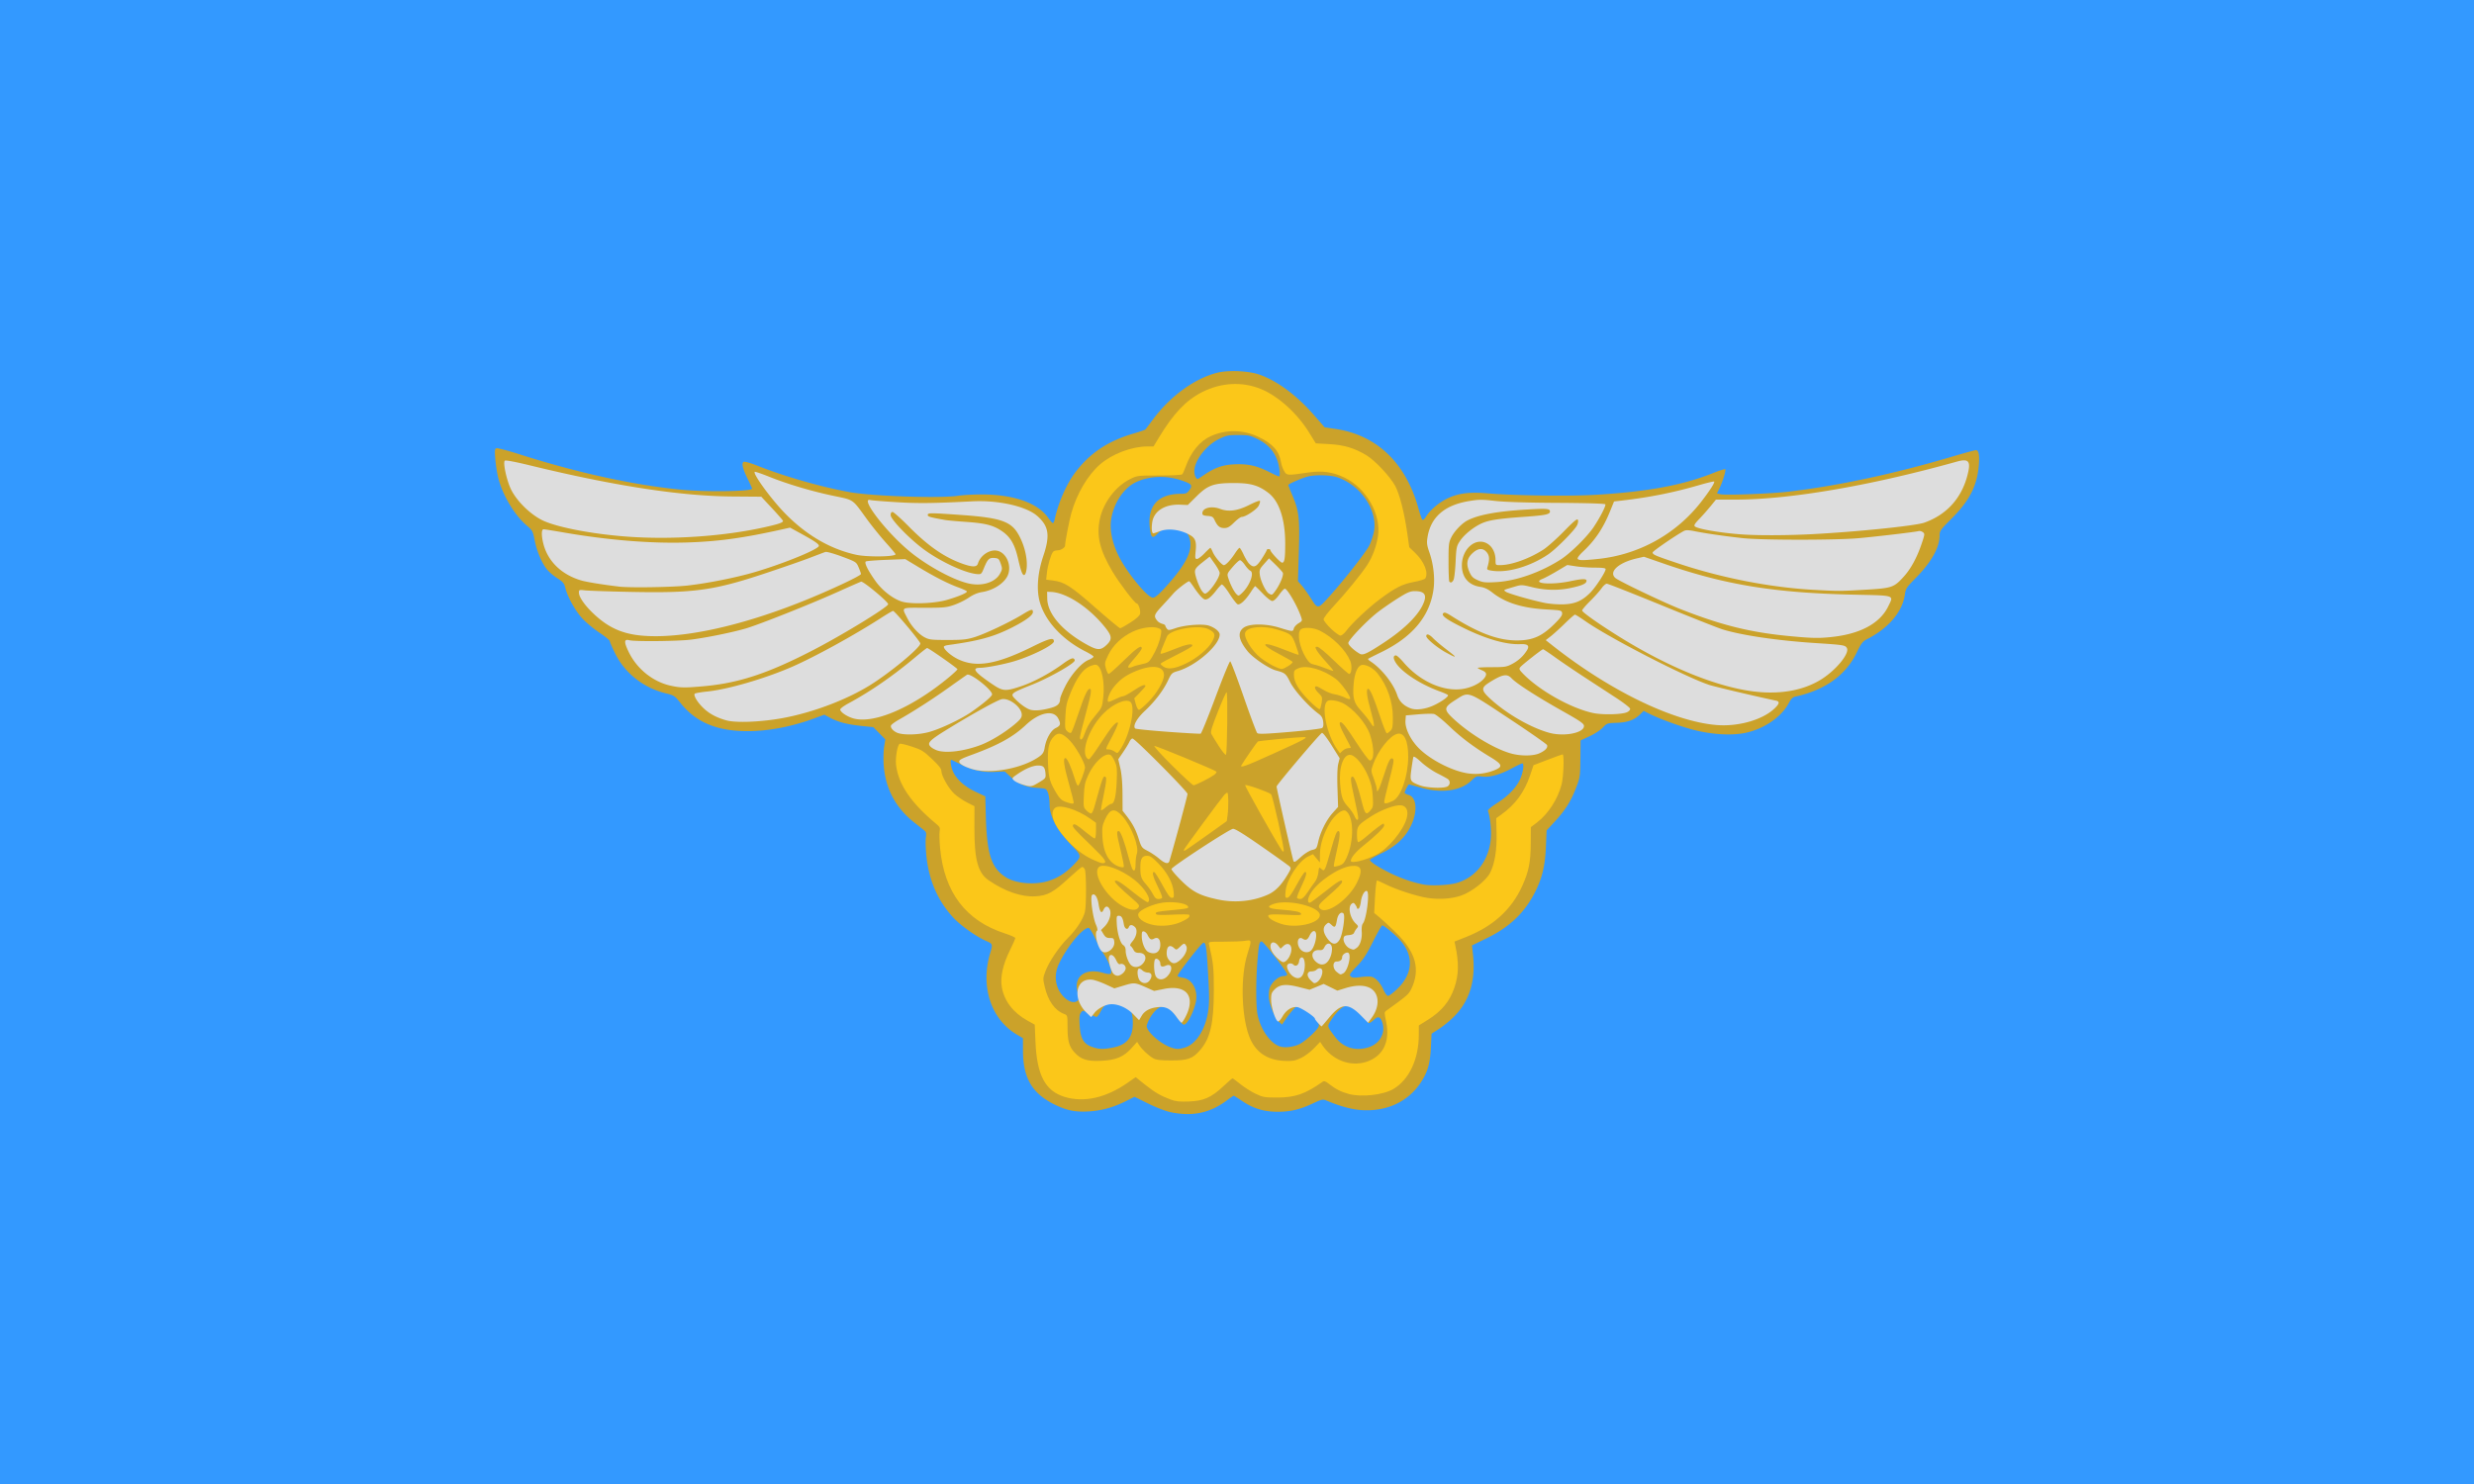 <svg xmlns="http://www.w3.org/2000/svg" width="1066.667" height="640" viewBox="0 0 1000 600"><path fill="#39f" d="M0 0h1000v600H0z"></path><path d="M498.16 150.043c-2.318.025-4.513.243-6.195.672-9.088 2.315-18.78 9.342-25.803 18.709a943.63 943.63 0 01-3.146 4.183c-.154.197-2.253.928-4.664 1.627-10.44 3.025-17.817 7.93-23.715 15.768-3.627 4.819-6.866 12.231-8.358 19.123-.163.756-.476 1.375-.693 1.375-.217 0-1.089-.985-1.938-2.19-4.215-5.98-13.939-9.387-26.837-9.402-3.334-.004-7.636.237-9.561.533-7.257 1.119-34.878.18-44-1.496-11.665-2.141-26.17-6.308-37.158-10.675-2.562-1.019-4.998-1.72-5.414-1.561-1.06.406-.537 2.703 1.601 7.041.95 1.925 1.724 3.645 1.723 3.82-.008 1.122-18.603 1.406-28.502.438-19.532-1.911-41.915-6.805-65.43-14.305-4.774-1.523-9.024-2.636-9.445-2.474-.642.246-.712.96-.426 4.386.188 2.25.7 5.564 1.137 7.364 1.725 7.097 6.618 15.315 11.643 19.552 2.245 1.893 2.41 2.207 3.158 6.006.886 4.499 2.986 9.364 5.14 11.912.79.935 2.62 2.456 4.063 3.38 2.207 1.411 2.706 2.016 3.14 3.8.888 3.647 4.06 9.359 6.91 12.437 1.506 1.626 4.622 4.209 6.924 5.74 2.303 1.533 4.186 3.08 4.186 3.44 0 .36 1.009 2.669 2.242 5.133 3.96 7.91 11.471 13.775 20.436 15.957 3.251.791 3.556.992 5.894 3.91 6.231 7.775 14.663 11.334 26.936 11.367 8.421.023 17.985-1.793 27.058-5.138l4.135-1.524 2.276 1.23c3.207 1.736 7.004 2.729 12.646 3.31l4.875.501 2.428 2.48 2.43 2.481-.475 2.899c-.261 1.593-.355 4.81-.21 7.148.599 9.605 4.76 17.538 12.329 23.508a614.665 614.665 0 014.152 3.297c.729.591.84 1.155.577 2.916-.18 1.2-.067 4.622.251 7.605 1.046 9.788 4.655 17.984 10.887 24.715 2.946 3.182 9.373 7.74 13.264 9.408 2.623 1.125 2.69 1.328 1.625 4.846-4.07 13.432.26 26.77 10.693 32.955l2.531 1.5.01 5.02c.022 10.981 3.626 17.224 12.516 21.673 5.092 2.549 8.565 3.258 14.244 2.907 5.09-.315 9.918-1.669 14.908-4.18l3.408-1.715 5.592 2.754c3.252 1.602 7.057 3.06 9.092 3.482 8.743 1.817 15.795.335 22.604-4.748 1.431-1.069 2.695-1.943 2.808-1.943.113 0 1.706 1.005 3.54 2.234 4.452 2.986 8.724 4.266 14.245 4.266 5.16 0 8.915-.89 14.215-3.365 3.64-1.7 4.022-1.781 5.5-1.16 5.616 2.357 10.27 3.617 14.274 3.86 10.111.618 18.67-3.369 23.787-11.077 2.823-4.254 3.828-7.686 4.144-14.162l.276-5.657 2.75-1.76c1.513-.967 3.99-2.921 5.503-4.343 6.962-6.54 9.702-14.986 8.463-26.086l-.39-3.5 5.89-2.865c9.511-4.626 15.654-10.574 19.91-19.283 2.665-5.452 3.788-10.345 4.1-17.852l.272-6.5 3.15-3.404c4.302-4.649 6.619-8.28 8.678-13.596 1.689-4.361 1.746-4.729 1.826-11.943l.082-7.446 3.627-1.68c1.995-.923 4.397-2.496 5.34-3.495 1.652-1.753 1.85-1.823 5.56-1.942 4.391-.14 7.134-1.105 9.412-3.31l1.565-1.514 2.004 1.021c4.136 2.11 12.49 5.173 18.08 6.63 7.414 1.93 15.507 2.406 21.035 1.236 7.562-1.6 14.575-6.416 17.54-12.043.817-1.553 1.616-2.388 2.46-2.57 12.118-2.619 20.528-8.624 24.979-17.835 1.836-3.8 2.4-4.532 4.197-5.445 8.693-4.42 14.285-11.025 15.287-18.059.342-2.398.685-2.922 4.332-6.605 6.31-6.372 9.705-12.396 9.705-17.225 0-1.86.337-2.335 4.875-6.886 7.211-7.232 10.263-13.199 10.959-21.432.353-4.171-.024-6.207-1.148-6.207-.438 0-4.877 1.212-9.866 2.693-23.011 6.835-45.5 11.659-65.57 14.06-7.28.872-25.864 1.578-27.922 1.061l-1.338-.335.946-1.864c1.257-2.48 2.819-7.526 2.445-7.9-.164-.164-2.347.521-4.852 1.523-12.334 4.935-26.548 7.572-47.529 8.817-10.517.624-32.841.33-43.482-.57-7.498-.636-11.86-.106-16.358 1.99-3.386 1.577-7.057 4.681-8.72 7.373-.623 1.007-1.253 1.54-1.512 1.28-.245-.244-.971-2.342-1.615-4.661-5.111-18.403-16.91-29.645-33.655-32.067l-4.217-.609-4.402-5.05c-6.907-7.923-14.904-13.834-22.039-16.294-2.767-.953-6.976-1.446-10.84-1.404zm2.348 25.853c4.1 0 4.83.154 7.863 1.647 3.934 1.937 6.452 4.639 7.88 8.457.947 2.53 1.375 6.646.692 6.646-.171 0-2.072-.88-4.226-1.958-4.901-2.454-8.484-3.211-13.936-2.946-4.621.225-7.907 1.399-12.224 4.37-1.227.844-2.315 1.534-2.416 1.534-.717 0-1.385-1.503-1.385-3.119 0-4.266 4.692-10.428 9.887-12.984 3.035-1.494 3.765-1.647 7.865-1.647zm32.383 16.278c2.8-.073 5.886.207 7.652.8 9.656 3.247 16.542 13.622 14.754 22.225-.309 1.484-1.091 3.822-1.74 5.197-1.212 2.567-9.968 13.786-15.99 20.489-4.951 5.51-4.85 5.492-7.624 1.15-1.278-2.001-2.994-4.407-3.812-5.346l-1.486-1.705.347-11.795c.402-13.583.076-16.537-2.492-22.625-.96-2.275-1.744-4.282-1.744-4.459 0-.427 5.23-2.73 7.75-3.412 1.127-.305 2.705-.476 4.385-.52zm-63.983.66c2.84-.014 5.745.433 8.51 1.355 4.294 1.432 4.755 1.968 3.37 3.915-.942 1.321-1.414 1.542-3.292 1.542-9.907 0-14.224 5.306-12.514 15.375.417 2.45 1.108 2.654 2.813.829 1.793-1.92 3.622-2.702 6.31-2.702 3.018.003 5.464 1.425 6.432 3.743 2.114 5.06-.8 11.176-10.129 21.252-2.24 2.419-3.61 3.503-4.418 3.503-2.152 0-10.426-10.071-13.761-16.75-2.684-5.372-3.78-10.783-3.063-15.11 1.049-6.329 4.925-12.26 9.559-14.624 2.99-1.526 6.533-2.31 10.183-2.328zM384.51 307.207a.225.225 0 01.12.023c.207.092 2.063.99 4.126 1.997 4.631 2.26 8.466 3.068 13.494 2.843l3.871-.174 2.356 2.17c3.157 2.91 6.218 4.19 10.709 4.48 3.613.235 3.691.268 4.375 1.903.382.916.695 3.08.695 4.807 0 4.872 2.918 10.262 9.002 16.64 3.94 4.132 3.964 4.32.96 7.495-3.227 3.412-6.585 5.587-10.507 6.808-5.395 1.68-13.004 1.046-16.979-1.414-5.993-3.709-7.816-9.196-8.253-24.853l-.223-7.963-3.942-1.854c-4.416-2.076-7.655-4.976-9.091-8.138-.88-1.936-1.262-4.696-.713-4.77zm230.785 1.44c.78 0 .513 2.825-.53 5.607-1.359 3.629-4.73 7.296-9.538 10.38-2.528 1.622-3.951 2.844-3.793 3.255.838 2.186 1.416 7.292 1.203 10.63-.575 8.995-5.79 16.042-13.631 18.42-3.068.931-10.153 1.31-13.42.717-4.323-.784-9.43-2.55-14.053-4.857-4.66-2.326-7.777-4.382-7.777-5.13 0-.233 2.137-1.462 4.75-2.733 5.711-2.779 9.415-6.22 11.709-10.88 2.867-5.824 2.481-11.662-.834-12.638-.894-.263-1.625-.669-1.625-.9 0-.562 1.464-3.372 1.756-3.372.126 0 2.17.563 4.543 1.25 8.515 2.468 16.34 1.426 20.642-2.75 1.92-1.863 2.135-1.942 4.455-1.667 3.108.368 7.161-.769 12.018-3.37 2.015-1.079 3.871-1.963 4.125-1.963zm-56.58 65.5c.72 0 5.113 3.639 7.222 5.982 5.652 6.278 5.207 13.634-1.193 19.738-1.603 1.529-3.258 2.78-3.678 2.78-.43 0-1.222-1.037-1.814-2.376-1.283-2.9-3.2-4.98-4.941-5.36-.718-.158-2.73-.091-4.471.148-2.543.348-3.31.29-3.899-.3-.643-.643-.342-1.137 2.483-4.064 2.561-2.652 3.89-4.676 6.527-9.94 1.822-3.634 3.515-6.609 3.764-6.609zm-118.668 1c.328 0 1.424 1.743 2.433 3.874 1.01 2.132 2.702 5.225 3.762 6.875 2.165 3.368 3.444 7.022 2.713 7.752-.293.293-1.39.193-2.914-.265-7.728-2.326-12.644 1.805-10.197 8.57.465 1.287.453 1.791-.06 2.41-1.342 1.616-4.189.714-6.468-2.049-2.848-3.453-3.357-8.183-1.347-12.5 3.223-6.921 9.6-14.668 12.078-14.668zm69.932 5.5c.774 0 10.277 12.307 10.277 13.31 0 .43-.557.69-1.483.69-1.928 0-4.768 2.478-5.548 4.843-.334 1.011-.466 2.86-.303 4.239.352 2.976 2.511 7.941 4.103 9.437l1.17 1.098 1.655-2.43c.91-1.336 2.393-3.193 3.295-4.123 1.437-1.484 1.86-1.654 3.447-1.397.994.162 2.36.808 3.035 1.438 1.789 1.668 3.763 5.792 3.422 7.15-.347 1.382-5.238 5.941-7.746 7.221-2.27 1.158-5.817 1.616-7.817 1.01-3.951-1.198-7.895-6.735-9.177-12.887-.683-3.274-.702-13.852-.04-21.846.56-6.759.779-7.754 1.71-7.754zm-23.514.5c.985 0 1.216 1.62 1.887 13.134.468 8.046.472 11.304.011 14.463-1.086 7.454-4.906 13.436-9.449 14.797-2.503.75-3.42.736-5.717-.084-4.552-1.627-10.28-6.933-9.658-8.947 1.011-3.28 3.533-6.6 5.627-7.414 2.1-.816 3.481.024 6.387 3.884 2.76 3.669 2.823 3.714 3.826 2.823 1.335-1.186 3.208-5.237 3.947-8.532 1.063-4.736-1.307-9.33-5.127-9.94-1.08-.174-2.072-.489-2.203-.7-.35-.567 9.678-13.485 10.469-13.485zM450.91 404.97c4.84-.07 6.974 2.578 6.986 8.675.013 5.913-2.478 8.88-8.357 9.958-3.476.636-4.918.63-7.223-.034-4.215-1.212-5.578-3.316-5.918-9.142-.182-3.13-.062-4.255.534-5.032.761-.991.787-.988 3.244.375 1.362.757 2.722 1.375 3.02 1.375.297 0 .972-.843 1.501-1.875 1.65-3.216 3.153-4.256 6.213-4.3zm95.055 1.175c1.706 0 4.746 2.77 5.898 5.375.517 1.17 1.198 2.125 1.514 2.125.316 0 1.192-.59 1.947-1.314 1.728-1.655 2.706-1.305 3.469 1.24 1.247 4.161-1.033 8.298-5.39 9.783-5.315 1.811-10.435.29-13.723-4.074-3.241-4.3-3.231-4.268-1.903-6.418 2.675-4.328 5.587-6.717 8.188-6.717z" fill="#cba22a"></path><path d="M532.77 413.63c-.698-.754-1.27-1.534-1.27-1.734 0-.803-5.512-4.46-7.077-4.694-2.196-.328-4.504 1.117-6.018 3.769-.635 1.111-1.42 2.023-1.744 2.025-.972.006-2.81-5.506-2.863-8.58-.04-2.352.159-3.053 1.17-4.13 2.127-2.267 4.595-2.585 9.823-1.266l4.54 1.145 2.848-1.18 2.848-1.18 2.768 1.357 2.769 1.358 3.27-1.01c3.84-1.186 7.032-1.288 9.393-.302 4.23 1.767 4.807 7.334 1.267 12.22l-1.508 2.083-2.868-2.9c-5.224-5.282-8.032-5.075-12.996.96-1.552 1.885-2.88 3.429-2.951 3.429-.072 0-.702-.617-1.4-1.37zm-57.165-2.382c-2.326-3.3-4.268-4.365-7.424-4.071-3.328.31-5.505 1.467-6.76 3.593l-1.007 1.708-2.34-2.402c-2.442-2.507-5.856-4.086-8.788-4.065-2.271.016-5.436 1.634-6.93 3.544l-1.316 1.68-1.814-1.743c-6.038-5.8-4.377-14.459 2.558-13.333.973.157 3.317 1 5.209 1.872l3.44 1.586 3.487-1.058c4.5-1.367 4.79-1.35 9.01.513l3.56 1.572 3.972-.797c9.132-1.831 12.928 2.983 8.79 11.15-.698 1.376-1.447 2.503-1.664 2.503-.218 0-1.11-1.014-1.983-2.252zm-14.844-14.737c-1.004-1.108-1.318-4.55-.444-4.857.312-.11.96.194 1.44.674.48.48 1.458.884 2.174.897 1.605.03 1.97 1.339.849 3.05-.978 1.491-2.787 1.598-4.02.236zm68.933-.272c-1.68-1.68-1.47-3.49.403-3.49.741 0 1.63-.28 1.975-.624 1.113-1.108 2.428-.756 2.428.65 0 2.245-1.74 4.725-3.314 4.725-.127 0-.799-.568-1.492-1.26zm-62.416-1.35c-.89-1.272-1.083-6.642-.256-7.153.722-.446 1.978.694 1.978 1.795 0 1.288.72 1.575 2.226.889 2.636-1.201 3.008 1.89.526 4.373-1.517 1.517-3.449 1.559-4.474.096zm55.33-.17c-1.429-1-2.688-3.43-2.3-4.438.35-.912 1.744-1.03 2.558-.215.88.88 2.045.141 2.223-1.407.094-.82.505-1.466.99-1.558 1.066-.202 1.63 2.18 1.168 4.92-.555 3.282-2.33 4.315-4.639 2.698zm-72.806-1.344c-1.039-1.622-1.907-5.257-1.535-6.428.483-1.522 1.864-.933 2.882 1.228.644 1.37 1.124 1.827 1.689 1.61.975-.374 2.162.549 2.162 1.682 0 1.279-1.884 3.033-3.258 3.033-.717 0-1.516-.463-1.94-1.125zm90.488-.433c-1.684-1.324-1.711-4.192-.04-4.192 1.416 0 2.25-.654 2.25-1.762 0-1.035 1.719-2.221 2.51-1.732 1.353.836-.24 7.297-2.037 8.258-1.19.637-1.13.65-2.683-.572zm-82.928-2.567c-1.127-.85-2.362-3.981-2.362-5.989 0-1.096-.33-1.851-.984-2.26-1.213-.758-2.425-4.862-2.62-8.876-.13-2.66-.039-3 .8-3 1.128 0 1.647.854 2.05 3.375.308 1.929 1.514 2.583 2.073 1.125.38-.988 1.408-.952 2.447.087 1.134 1.134.672 3.748-1.02 5.758-.9 1.07-1.129 1.668-.732 1.913.317.196.846.893 1.176 1.55.446.887 1.013 1.192 2.218 1.192 2.724 0 3.457 2.43 1.365 4.522-1.34 1.34-3.112 1.582-4.411.603zm74.461-1.601c-2.325-2.155-1.49-4.848 1.435-4.631 1.138.084 1.593-.188 2.123-1.268.874-1.783 2.487-1.827 2.925-.08.179.712.058 2.188-.27 3.279-1.159 3.87-3.74 4.992-6.213 2.7zm-59.31-.622c-.77-.977-1.02-1.905-.912-3.37.172-2.334 1.353-2.932 2.945-1.49.933.844 1.026.826 2.365-.457 1.671-1.6 1.896-1.63 2.592-.33.696 1.301-.527 4.006-2.601 5.75-1.902 1.6-3.071 1.573-4.39-.103zm43.46-1.061c-1.938-1.938-2.815-3.98-2.293-5.34.44-1.145 1.81-.898 2.933.53l1.008 1.28 1.164-1.094c1.23-1.155 2.528-1.037 3.031.275.798 2.08-1.302 6.258-3.144 6.258-.434 0-1.649-.86-2.698-1.909zm-51.82-2.189c-1.37-.662-2.653-3.781-2.653-6.449 0-1.65.16-1.996.862-1.86.475.09 1.124.689 1.443 1.328.958 1.923 1.476 2.231 2.673 1.59 1.536-.822 2.522.145 2.522 2.472 0 2.979-2.102 4.245-4.846 2.92zm-19.081-.566c-1.676-2.019-2.74-7.365-1.604-8.066.268-.166.064-1.201-.477-2.425-1.299-2.935-2.383-11.153-1.579-11.958.97-.968 2.172.698 2.64 3.657.52 3.295 1.194 4.061 2.004 2.282.76-1.666 1.796-1.698 2.534-.078.777 1.705-.23 4.97-2.116 6.855l-1.436 1.436.982 1.605c.78 1.277 1.314 1.606 2.605 1.606 1.466 0 1.64.158 1.781 1.616.278 2.876-3.687 5.455-5.334 3.47zm80.464-.654c-1.707-2.17-.95-5.382.98-4.161 1.3.822 1.983.516 2.835-1.271 1.124-2.358 2.649-2.4 2.649-.075 0 2.032-.87 4.762-1.898 5.95-1.142 1.32-3.347 1.107-4.566-.443zm20.118-.187c-1.466-.59-2.77-2.667-2.568-4.091.134-.94.517-1.183 2.067-1.311 1.234-.102 2.008-.453 2.2-1 .165-.464.64-1.24 1.058-1.727.688-.8.652-.983-.38-1.946-2.324-2.164-3.299-6.66-1.727-7.965.683-.567.909-.524 1.5.284.383.524.696 1.153.696 1.398 0 .245.281.353.625.239.344-.115.77-1.384.949-2.821.317-2.554 1.629-4.798 2.493-4.264 1.121.693-.246 11.366-1.678 13.094-.386.466-.572 1.721-.47 3.175.209 2.948-.638 5.687-2.068 6.688-1.213.85-1.203.849-2.697.247zm-9.15-4.07c-1.747-2.41-1.92-4.393-.499-5.68.976-.883 1.041-.876 2.198.21 1.37 1.288 1.687.997 2.202-2.021.39-2.285 1.679-3.55 2.639-2.59.81.81-.346 8.565-1.58 10.594-1.389 2.284-3.06 2.111-4.96-.513zm-44.23-15.752c-7.209-1.545-10.148-3.045-14.649-7.48-2.269-2.236-4.125-4.408-4.125-4.828 0-.83 23.013-15.894 24.828-16.252.774-.152 4.06 1.863 11.64 7.138 5.81 4.043 10.882 7.67 11.273 8.061.615.615.566.964-.362 2.575-2.753 4.776-5.257 7.421-8.335 8.803-6.105 2.74-13.407 3.454-20.27 1.983zM468.53 347.16c-1.183-1.012-3.27-2.419-4.638-3.126-2.37-1.225-2.54-1.452-3.622-4.866-1.193-3.763-2.441-6.116-4.985-9.397l-1.535-1.98-.036-6.77c-.023-4.42-.325-8.033-.87-10.407l-.835-3.637 1.951-2.863c1.074-1.575 2.237-3.49 2.585-4.258.348-.767.909-1.33 1.245-1.25C459.074 298.908 480 320 480 320.99c0 .748-5.08 19.61-7.308 27.135-.405 1.367-1.821 1.038-4.163-.966zm54.3.966c-.285-.47-6.83-29.341-6.83-30.133 0-.664 17.442-21.28 18.336-21.673.341-.15 1.964 1.943 3.874 4.996l3.287 5.255-.566 2.245c-.358 1.425-.475 5.02-.319 9.84l.247 7.595-2.18 2.43c-2.56 2.853-4.91 7.53-5.84 11.63-.63 2.772-.757 2.942-2.503 3.355-1.03.243-2.917 1.404-4.286 2.635-2.539 2.282-2.837 2.452-3.22 1.825zm50.95-30.636c-3.863-1.509-3.947-1.676-3.28-6.545.316-2.307.672-4.498.791-4.87.143-.445 1.232.265 3.193 2.081 1.638 1.516 4.599 3.567 6.58 4.559 1.982.991 3.903 2.051 4.27 2.355.97.806.815 2.316-.301 2.913-1.647.882-8.501.581-11.253-.493zm-160.53-.312c-1.375-.415-2.917-1.16-3.427-1.656-.899-.875-.857-.95 1.377-2.487 3.272-2.251 6.262-3.51 8.364-3.523 2.191-.013 2.813.643 3.025 3.198.156 1.877.067 2-2.589 3.598-3.12 1.876-3.323 1.902-6.75.87zm179-4.687c-6.1-1.22-14.104-5.427-18.512-9.73-3.483-3.4-5.87-8.202-5.643-11.35l.155-2.16 5.083-.44c2.795-.242 5.659-.295 6.363-.119.704.177 3.366 2.315 5.917 4.75 5 4.776 10.007 8.554 16.674 12.58 4.803 2.902 5.246 3.876 2.338 5.146a20.58 20.58 0 01-12.375 1.323zm-196.95-1.023c-3.252-.496-7.063-2.129-7.476-3.203-.37-.964.298-1.363 5.426-3.25 10.388-3.82 16.295-7.102 21.36-11.867 5.464-5.139 11.251-6.3 13.145-2.636 1.12 2.164.92 2.922-1.016 3.845-1.992.95-3.936 4.42-4.498 8.028-.248 1.596-.73 2.433-1.912 3.32-5.757 4.318-17.204 6.954-25.028 5.763zm215.7-6.76c-6.535-1.73-16.473-7.649-23.206-13.823-4.376-4.012-4.324-4.828.504-7.878 5.56-3.51 4.375-3.92 21.587 7.458 8.324 5.502 15.268 10.352 15.43 10.777.407 1.059-.685 2.245-3.065 3.327-2.443 1.112-7.345 1.172-11.25.139zm-232.25-1.312c-.825-.289-1.904-.877-2.397-1.308-1.832-1.597-.879-2.64 6.647-7.265 10.156-6.242 20.154-11.778 21.904-12.128 3.064-.613 8.096 3.307 8.096 6.305 0 1.176-.579 1.946-2.933 3.906-4.11 3.42-9.722 6.822-13.765 8.344-6.66 2.506-13.974 3.4-17.552 2.146zm-15.54-6.933c-1.856-.538-3.434-2.156-3.059-3.135.15-.39 1.584-1.45 3.186-2.354 5.825-3.287 13.56-8.264 20.163-12.973 3.713-2.648 7.034-4.984 7.382-5.19 1.357-.81 10.118 6.058 10.118 7.932 0 .75-3.148 3.452-8.07 6.924-4.237 2.99-12.606 6.98-17.42 8.305-3.912 1.076-9.515 1.3-12.3.491zm108.79-.587c-7.012-.51-12.937-1.115-13.165-1.342-1.016-1.011.65-4.054 3.87-7.065 4.112-3.847 7.5-8.284 9.403-12.318 1.392-2.95 1.587-3.136 4.052-3.86 7.327-2.15 16.84-10.473 16.84-14.734 0-1.2-1.936-2.792-4.37-3.596-2.466-.814-9.591-.284-13.38.995-2.78.938-3.046.952-3.625.183-.344-.456-.625-1.007-.625-1.224 0-.217-.546-.532-1.213-.7-.667-.167-1.533-.677-1.924-1.134-1.63-1.903-1.444-2.533 1.768-5.986 1.715-1.846 3.809-4.157 4.652-5.137 1.36-1.58 5.723-4.957 6.405-4.957.142 0 1.047 1.188 2.01 2.64.964 1.452 2.324 3.176 3.023 3.832 1.084 1.019 1.449 1.111 2.5.633.676-.309 2.084-1.68 3.13-3.048 1.044-1.367 2.16-2.6 2.477-2.738.322-.14 1.699 1.509 3.109 3.724 1.391 2.187 2.888 4.113 3.326 4.281.994.382 3.233-1.7 5.31-4.937.842-1.313 1.635-2.387 1.763-2.387.127 0 1.516 1.35 3.086 3 1.62 1.703 3.281 2.998 3.841 2.995.61-.004 1.656-.95 2.737-2.477.963-1.36 2.001-2.482 2.309-2.495.994-.041 4.928 6.69 6.479 11.084.676 1.916.67 1.933-.93 2.904-.884.537-1.736 1.486-1.893 2.108-.333 1.324-.42 1.319-5.965-.382-5.45-1.67-12.047-1.642-14.34.062-2.566 1.91-2.03 4.987 1.66 9.545 2.095 2.587 8.496 6.934 11.327 7.693 3.792 1.016 4.132 1.292 5.823 4.729 1.646 3.342 7.513 9.891 11.439 12.768 1.268.93 1.722 1.692 1.927 3.237.182 1.372.05 2.192-.41 2.556-.371.295-6.296 1.014-13.166 1.597-9.903.84-12.615.933-13.095.443-.333-.34-2.813-6.98-5.51-14.755-2.698-7.776-5.13-14.18-5.405-14.23-.275-.05-2.947 6.468-5.937 14.484s-5.69 14.657-6 14.756c-.31.1-6.3-.236-13.313-.747zm154.099.374c-7.38-2.066-16.99-7.589-23.474-13.49-4.034-3.67-4.106-4.659-.5-6.912 5.207-3.253 7.027-3.57 8.913-1.547 1.891 2.028 10.048 7.283 20.062 12.926 7.743 4.362 9.15 5.333 9.15 6.312 0 2.84-8.13 4.397-14.151 2.711zm67.901-3.1c-17.468-1.375-43.093-13.748-66.228-31.978l-2.977-2.347 1.977-1.532c1.088-.842 3.65-3.165 5.692-5.162 2.042-1.996 3.906-3.63 4.14-3.63.236 0 2.165 1.213 4.287 2.696 9.701 6.779 40.476 22.609 50.037 25.739 2.185.715 19.684 4.839 26.947 6.35 1.657.345 1.38 1.368-.938 3.463-4.863 4.392-14.451 7.068-22.937 6.4zm-400.477-1.912c-3.963-1.117-6.894-2.707-9.308-5.05-2.372-2.302-4.019-5.085-3.383-5.716.23-.227 2.556-.632 5.168-.9 8.19-.838 22.951-5.126 33.837-9.829 9.114-3.938 25.452-12.906 36.536-20.057 2.289-1.477 4.362-2.685 4.606-2.685.691 0 11.021 12.34 11.021 13.167 0 1.72-12.364 11.953-20.513 16.977-9.46 5.832-22.9 10.898-34.849 13.136-8.79 1.646-19.149 2.075-23.115.957zm50.756-.983c-2.358-.84-4.479-2.345-4.66-3.307-.08-.417 1.329-1.485 3.5-2.656 8.667-4.676 17.89-11.047 26.709-18.449 2.517-2.113 4.729-3.842 4.915-3.842.594 0 12.257 8.163 12.257 8.578 0 .22-1.519 1.662-3.375 3.205-15.265 12.687-31.22 19.366-39.346 16.47zM644 288.29c-8.952-1.878-21.82-9.107-28.453-15.984-1.491-1.546-1.618-1.87-1.015-2.595.846-1.02 8.736-7.212 9.19-7.212.18 0 2.39 1.481 4.911 3.292 2.521 1.81 7.854 5.426 11.85 8.035l12.767 8.334c3.025 1.974 5.565 3.943 5.645 4.375.084.458-.437 1.05-1.25 1.422-2.06.94-9.85 1.13-13.645.333zm-227.339-1.28c-1.63-.38-4.467-2.4-6.633-4.722-1.677-1.798-1.244-2.129 7.222-5.506 6.747-2.692 16.698-8.302 17.133-9.658.11-.343-.154-.76-.586-.926-.489-.188-2.064.64-4.167 2.19-5.132 3.781-11.868 7.392-16.954 9.087-6.358 2.119-7.34 2.037-11.76-.976-7.095-4.837-8.296-6.5-4.692-6.5 2.274 0 9.277-1.34 13.526-2.588 7.158-2.102 16.25-6.643 16.25-8.115 0-1.68-1.901-1.208-8.705 2.164-14.587 7.229-22.798 8.595-30.14 5.016-2.81-1.37-5.655-3.883-5.655-4.993 0-.241.731-.539 1.625-.662 12.595-1.727 18.417-3.32 25.875-7.082 5.516-2.783 8.5-4.974 8.5-6.243 0-1.411-.614-1.266-4.402 1.045-4.992 3.044-14.842 7.704-19.098 9.035-3.21 1.004-4.793 1.173-11 1.173-6.528 0-7.456-.11-9.321-1.108-2.432-1.3-5.304-4.477-6.909-7.642-2.352-4.64-2.927-4.283 6.856-4.265 7.762.013 8.962-.102 12.005-1.153 1.86-.642 4.56-1.979 6-2.97 1.728-1.189 3.529-1.945 5.292-2.221 4.922-.773 9.512-3.915 10.619-7.267 1.277-3.871-.849-8.554-4.273-9.414-3.083-.774-6.95 1.724-7.995 5.165-.43 1.418-2.103 1.474-5.823.194-7.476-2.572-14.189-7.182-22.052-15.144-3.217-3.259-6.199-5.925-6.625-5.925-.495 0-.774.456-.774 1.267 0 1.671 7.22 9.197 13 13.551 6.748 5.084 17.032 9.906 21.956 10.297 1.62.128 1.757.008 2.75-2.417 1.496-3.658 2.137-4.276 4.251-4.098 1.618.135 1.865.36 2.535 2.297.69 1.995.672 2.277-.25 3.987-1.862 3.455-6.884 5.16-12.18 4.137-6.083-1.175-16.863-6.935-24.197-12.927-9.636-7.874-20.646-22.267-15.992-20.906.482.14 5.183.522 10.446.846 8.834.545 14.584.481 30.76-.342 10.47-.533 21.741 2.013 26.171 5.913 4.713 4.148 5.269 7.858 2.436 16.263-2.087 6.19-2.71 12.452-1.715 17.242 1.691 8.146 8.966 16.358 18.904 21.338 1.719.862 3.125 1.79 3.125 2.063 0 .274-.897.856-1.994 1.295-2.834 1.134-7.06 5.928-9.47 10.74-1.12 2.239-2.036 4.509-2.036 5.045 0 1.884-1.008 2.884-3.637 3.605-3.585.984-6.317 1.255-8.202.816zm-1.976-55.636c1.085-4.05-.322-10.814-3.267-15.703-2.947-4.894-7.354-6.354-22.418-7.427-13.052-.93-14-.931-14-.03 0 .675.886.93 7 2.018.963.171 4.788.52 8.5.777 7.739.533 10.904 1.333 14.325 3.62 3.541 2.366 5.318 5.352 6.659 11.19 1.175 5.117 1.754 6.68 2.475 6.68.234 0 .56-.506.726-1.125zm155.565 55.05c-2.839-1.046-4.63-2.804-5.487-5.386-1.554-4.68-6.31-10.694-10.763-13.61-.687-.451-1.137-.924-1-1.051.138-.127 2.48-1.315 5.206-2.639 12.841-6.237 19.885-14.778 21.267-25.787.548-4.365-.095-9.964-1.662-14.47-1.071-3.08-1.181-3.957-.794-6.336 1.308-8.04 6.819-12.867 16.577-14.523 4.105-.697 5.366-.709 10.656-.103 3.858.442 12.87.726 25.237.796 12.233.07 19.298.29 19.404.607.228.685-2.07 5.163-4.659 9.077-2.638 3.99-9.453 10.705-13.455 13.26-8.182 5.22-18.025 8.657-26.054 9.098-4.39.24-5.327.143-7.394-.772-1.954-.864-2.549-1.456-3.403-3.386-1.4-3.168-1.01-5.442 1.3-7.575 2.257-2.084 4.27-2.171 5.785-.25 1.08 1.369 1.134 2.888.217 5.962-.292.977-.091 1.122 1.977 1.432 6.237.936 15.439-1.769 22.606-6.644 3.176-2.16 10.507-9.548 11.63-11.72.38-.736.545-1.72.367-2.185-.258-.67-1.453.303-5.692 4.634-2.951 3.015-6.67 6.325-8.263 7.355-5.677 3.672-12.893 6.266-17.478 6.284-1.858.007-1.875-.011-1.875-2.01 0-2.729-1.078-5.114-2.896-6.409-4.594-3.27-10.604 1.418-10.702 8.35-.07 4.952 2.641 8.154 7.51 8.87 1.619.237 3.083.933 4.762 2.261 5.242 4.15 12.148 6.317 21.826 6.85 6.027.333 6.256.386 6.413 1.497.124.873-.675 1.977-3.293 4.549-4.404 4.325-7.787 6.025-12.738 6.4-8.392.634-16.748-2.225-28.773-9.846-2.098-1.33-2.765-1.546-3.25-1.052-.917.936 1.385 2.585 8.391 6.013 9.114 4.459 17.11 6.727 22.801 6.467 3.02-.138 3.822.65 2.613 2.562-1.465 2.316-3.396 4.089-5.914 5.427-2.294 1.219-2.98 1.328-8.328 1.328-3.205 0-5.74.139-5.635.31.105.17.855.585 1.666.92 1.945.806 2.21 1.679.983 3.238-1.53 1.944-4.836 3.647-8.275 4.261-7.918 1.415-17.681-2.878-24.381-10.72-1.297-1.517-2.653-2.759-3.015-2.759-1.296 0-1.181 1.465.272 3.472 2.71 3.741 9.981 8.365 17.353 11.036 1.728.625 3.25 1.315 3.385 1.532.357.578-2.648 2.728-5.882 4.21-3.253 1.488-6.989 1.969-9.143 1.175zM588 265.32c0-.1-1.631-1.432-3.625-2.961-1.994-1.53-4.286-3.473-5.094-4.32-1.561-1.636-2.781-1.999-2.781-.827 0 1.012 4.72 4.886 8.195 6.728 2.961 1.57 3.305 1.713 3.305 1.38zm-.486-30.846c.303-.565.683-3.841.845-7.281.278-5.866.389-6.395 1.791-8.512 1.694-2.557 5.567-5.669 8.881-7.135 2.855-1.263 6.706-1.85 16.969-2.585 8.702-.624 10.5-.992 10.5-2.144 0-1.2-1.215-1.3-9.619-.794-11.912.718-19.52 2.144-23.876 4.476-2.162 1.156-5.105 4.234-6.294 6.579-1.125 2.22-1.211 2.934-1.211 10.073 0 4.226.15 7.833.333 8.017.583.583 1.116.363 1.681-.694zm119.236 44.794c-14.889-2.358-33.53-10.172-52.5-22.007-8.153-5.087-14.75-9.754-14.75-10.437 0-.33 1.47-2.058 3.267-3.837 1.797-1.78 3.852-4.08 4.568-5.111.716-1.031 1.68-1.875 2.142-1.875.463 0 10.43 3.924 22.15 8.72 11.72 4.796 22.799 9.18 24.62 9.743 7.833 2.42 22.338 4.55 37.753 5.544 11.244.726 11.877.83 12.526 2.041 1.117 2.087-4.159 8.62-10.02 12.408-7.678 4.964-18.129 6.653-29.756 4.811zm-435.619-2.024c-7.091-1.54-13.562-6.68-16.89-13.413-2.093-4.234-2.06-5.567.123-4.985 2.235.596 19.963.41 25.136-.265 6.328-.824 16.203-2.834 21.75-4.428 5.457-1.568 26.427-9.905 37.75-15.01 4.538-2.045 8.614-3.832 9.06-3.971.852-.267 10.933 8.121 10.938 9.1.005 1.138-18.192 12.287-30.248 18.533-18.374 9.519-30.172 13.402-44.547 14.663-7.434.653-9.174.623-13.072-.224zm278.602-12.866c-2.252-1.221-4.733-3.524-4.733-4.393 0-1.251 7.666-9.242 12.149-12.663 1.98-1.512 5.604-4.003 8.052-5.535 3.656-2.288 4.846-2.786 6.658-2.786 4.21 0 5.125 1.658 3.153 5.717-2.205 4.54-7.722 9.88-15.512 15.017-6.717 4.429-8.553 5.302-9.767 4.643zm-109.983-3.522c-10.15-5.49-16.328-12.555-16.447-18.805l-.053-2.8 1.602.071c6.342.282 15.581 6.401 22.043 14.599 2.622 3.325 2.684 4.666.32 6.896-2.25 2.122-3.6 2.13-7.465.039zm284-3.638c-16.05-1.487-27.726-4.36-44.5-10.952-6.787-2.667-24.995-11.38-26.356-12.61-2.73-2.471 1.3-6.162 8.581-7.86l3.007-.702 7.755 2.692c25.067 8.7 44.804 11.93 77.257 12.642 16.85.37 16.015.076 13.699 4.806-3.296 6.73-11.106 10.996-22.443 12.258-5.45.606-7.935.567-17-.274zm-464.372-.237c-7.816-.708-13.417-3.22-19.192-8.604-3.739-3.486-6.186-6.957-6.186-8.774 0-1.141.121-1.188 2.375-.919 1.306.157 9.463.435 18.125.618 25.8.547 33.8-.53 54.225-7.302 7.439-2.466 15.888-5.402 18.775-6.525 2.888-1.122 5.656-2.167 6.153-2.323.497-.155 3.505.692 6.685 1.882 5.703 2.135 5.795 2.195 6.722 4.357.517 1.206.94 2.415.94 2.686 0 .63-9.981 5.4-20.137 9.624-26.94 11.203-51.934 16.78-68.485 15.28zm364.952-13.23c-5.404-1.111-14.685-3.783-15.676-4.513-1.018-.75-1.297-.589 3.49-2.02 2.812-.841 3.017-.835 7.274.209 5.128 1.257 10.36 1.367 15.332.32 4.302-.907 6.094-1.617 6.456-2.56.49-1.277-1.126-1.333-6.39-.223-7.933 1.673-16.118.962-11.21-.974.904-.357 3.503-1.755 5.776-3.106l4.131-2.458 3.464.537c1.906.296 5.39.538 7.744.538 2.978 0 4.279.181 4.279.596 0 1.173-4.036 7.362-6.237 9.562-3.346 3.346-6.198 4.56-11.013 4.688-2.2.059-5.539-.21-7.42-.596zm-260.165-.643c-3.64-1.304-7.727-4.56-10.324-8.226-3.077-4.341-4.585-7.421-3.855-7.873.317-.195 4.029-.49 8.25-.655l7.672-.3 5.421 3.269c6.595 3.976 11.883 6.671 16.061 8.185 1.728.626 3.26 1.332 3.407 1.57.332.536-2.978 1.977-7.845 3.415-5.339 1.578-15.197 1.9-18.787.615zm135.632-2.882c-1.006-1.006-2.444-3.803-3.274-6.369-.604-1.867-.58-1.931 1.72-4.625 1.284-1.502 2.624-2.731 2.978-2.731.354 0 1.255.883 2.003 1.963.748 1.08 1.679 2.085 2.068 2.234 1.902.73-.12 6.19-3.408 9.206-1.171 1.073-1.314 1.096-2.087.322zm13.072-.268c-1.251-.729-3.343-5.08-3.646-7.585-.233-1.929-.076-2.327 1.73-4.372l1.986-2.25 2.568 2.5c1.412 1.375 2.763 2.855 3.002 3.289.482.876-1.157 4.849-3.067 7.432-1.25 1.692-1.316 1.717-2.573.986zm-27.142-1.173c-1.212-1.849-2.728-6.127-2.717-7.664.008-1.07.66-1.884 2.98-3.719l2.968-2.349 2.021 2.85c1.112 1.566 2.021 3.25 2.021 3.743 0 2.101-4.433 8.355-5.923 8.355-.304 0-.912-.547-1.35-1.216zM733 238.473c-17.58-.976-37.372-4.854-54.96-10.768-9.104-3.061-10.042-3.468-10.035-4.348.005-.519 9.772-7.214 12.745-8.735.703-.36 1.966-.315 4.25.152 4.25.869 12.322 2.035 19.5 2.816 7.628.83 37.619.835 46.75.007 7.721-.7 23.056-2.515 24.276-2.874.427-.125 1.179.066 1.67.426.852.622.833.839-.403 4.519-1.932 5.756-4.417 10.34-7.338 13.536-3.992 4.368-4.7 4.604-15.724 5.244-10.203.592-10.512.592-20.731.025zm-482.75-1.301c-6.741-.803-13.16-1.848-15.363-2.501-8.106-2.405-13.676-7.942-15.368-15.275-.74-3.209-.655-5.396.21-5.396.4 0 3.944.56 7.875 1.243 17.917 3.116 35.404 4.55 49.896 4.092 12.927-.409 22.821-1.773 39.049-5.386l2.798-.623 3.952 2.164c5.882 3.222 7.701 4.449 7.701 5.194 0 1.35-14.222 7.184-25.874 10.613-7.612 2.24-18.794 4.478-27.126 5.43-6.066.694-23.335.97-27.75.445zm254.699-9.223c-.578-.578-1.607-2.266-2.287-3.75-.68-1.484-1.414-2.699-1.632-2.699-.218 0-1.018.956-1.776 2.125-1.767 2.723-3.774 4.875-4.546 4.875-.852 0-3.7-3.357-4.527-5.339-.382-.913-.808-1.661-.946-1.661-.139 0-1.222 1.012-2.408 2.25-1.185 1.238-2.538 2.25-3.005 2.25-.742 0-.81-.396-.54-3.125.439-4.417-.17-5.65-3.56-7.202-3.624-1.66-7.761-2.03-10.722-.96-1.237.448-2.47.864-2.738.925-.678.155-.915-1.877-.523-4.487.683-4.557 5.13-7.35 11.302-7.098l3.066.126 3.572-3.54c4.573-4.533 6.942-5.359 15.321-5.338 6.556.016 9.686.924 13.67 3.965 4.379 3.344 6.811 10.655 6.815 20.484 0 6.051-.273 7.75-1.25 7.75-.686 0-4.735-4.336-4.735-5.07 0-.237-.337-.43-.75-.43-.412 0-.75.19-.75.422 0 .233-.895 1.808-1.99 3.5-2.18 3.375-3.275 3.813-5.061 2.027zm-6.12-16.699c1.256-1.238 2.651-2.252 3.102-2.255 1.534-.009 6.039-2.986 6.829-4.514.43-.83.66-1.705.513-1.943-.147-.239-2.012.456-4.145 1.542-4.818 2.454-8.525 2.977-11.918 1.681-3.509-1.34-7.21-.43-7.21 1.771 0 .713.46.944 2.121 1.064 1.8.13 2.227.38 2.817 1.654 1.138 2.456 2.094 3.25 3.913 3.25 1.339 0 2.177-.474 3.979-2.25zm138.876 14.678c-.207-.335.666-1.526 2.108-2.875 4.908-4.591 8.19-9.473 10.963-16.303l1.624-4 3.425-.4c11.095-1.294 20.591-3.195 30.86-6.175 3.263-.948 6.045-1.612 6.181-1.475.371.37-1.664 3.558-5.171 8.097-10.116 13.092-25.137 21.446-41.695 23.186-6.194.651-7.865.64-8.295-.055zM346 224.288c-10.428-2.316-20.028-7.898-28.587-16.626-5.554-5.664-13.17-16.072-12.355-16.887.145-.145 2.78.748 5.856 1.984 7.42 2.983 17.195 5.884 26.086 7.743 8.273 1.73 7.406 1.125 13.337 9.302 1.973 2.72 5.397 6.971 7.61 9.446 2.212 2.475 4.029 4.643 4.037 4.817.053 1.07-11.437 1.23-15.984.22zm-92.75-7.342c-14.496-1.09-28.876-3.92-34.375-6.768-4.889-2.532-10.192-7.854-12.367-12.411-1.744-3.654-3.26-10.697-2.475-11.494.297-.301 4.008.386 10.094 1.869 34.118 8.313 60.908 12.435 81.853 12.596l11.73.09 4.389 4.71c2.414 2.592 4.392 4.873 4.395 5.07.011.683-1.779 1.297-7.494 2.569-16.603 3.695-37.727 5.123-55.75 3.769zm452.25-.785c-8.52-.476-18.998-2.173-20.401-3.302-.51-.41-.12-1.08 1.787-3.067a102.5 102.5 0 004.572-5.167l2.135-2.625h7.86c21.9 0 54.733-5.632 89.44-15.343 4.906-1.372 5.826-.24 4.383 5.397-2.413 9.416-8.466 16.088-17.482 19.269-3.667 1.294-27.8 3.755-45.794 4.671-9.066.462-20.005.53-26.5.167z" fill="#ddd"></path><path d="M473.25 444.588c-4.091-1.526-6.429-2.885-10.429-6.064l-3.79-3.012-3.212 2.245c-8.778 6.137-17.71 8.134-25.548 5.713-7.788-2.405-11.156-8.782-11.725-22.2l-.296-6.98-3-1.677c-5.74-3.208-9.32-7.888-10.304-13.475-.707-4.012.412-9.134 3.252-14.888 1.222-2.475 2.203-4.725 2.181-5-.022-.275-1.945-1.121-4.274-1.88-15.72-5.124-24.409-16.57-26.107-34.388-.274-2.874-.36-5.957-.193-6.85.265-1.41.085-1.808-1.355-3.004-10.216-8.479-15.338-15.998-16.264-23.875-.341-2.9.594-8.2 1.508-8.55.336-.13 2.545.396 4.91 1.166 3.873 1.263 4.673 1.756 8.097 4.987 2.679 2.529 3.799 3.94 3.799 4.785 0 1.995 2.889 7.13 5.221 9.28 1.207 1.112 3.538 2.7 5.18 3.529l2.985 1.507-.018 8.896c-.026 12.758 1.431 18.089 5.754 21.055 6.585 4.519 13.268 6.814 18.893 6.488 4.91-.284 7.279-1.586 13.686-7.521 2.598-2.406 4.957-4.375 5.243-4.375.287 0 .754.435 1.038.967.63 1.176.671 14.52.054 17.18-.678 2.92-3.469 7.223-6.855 10.57-3.559 3.517-7.675 9.623-9.157 13.584-.981 2.623-.995 2.92-.267 6.055 1.346 5.805 4.076 9.655 7.87 11.097 1.36.518 1.373.564 1.376 5.16.004 5.772.588 7.93 2.812 10.393 2.575 2.85 5.156 3.662 10.79 3.394 5.972-.285 9.056-1.57 12.224-5.093l2.299-2.557.797 1.25c1.138 1.784 3.908 4.38 5.749 5.387 1.234.676 2.824.863 7.326.863 6.566 0 8.533-.697 11.497-4.073 4.212-4.797 5.63-10.881 5.639-24.177.006-9.33-.203-11.317-1.97-18.765-.232-.98-.02-1.014 6.172-1 3.527.008 7.368-.156 8.537-.366 2.6-.466 2.635-.255.86 5.304-2.788 8.73-2.55 24.113.507 32.827 2.313 6.595 7.13 10.096 14.34 10.426 3.3.152 4.254-.007 6.639-1.098 1.63-.747 3.843-2.374 5.338-3.927l2.553-2.651.819 1.238c4.068 6.15 11.462 8.957 17.93 6.808 6.738-2.238 9.632-8.198 7.914-16.296-.75-3.537-.745-3.786.09-4.384 8.127-5.824 9.048-6.62 10.045-8.686 3.847-7.97 1.898-15.065-6.33-23.028-2.381-2.305-5.296-5-6.476-5.988l-2.147-1.797.346-6.558c.19-3.608.544-6.559.786-6.559s1.8.687 3.465 1.527c4.217 2.129 12.483 4.817 16.946 5.51 4.686.73 9.883.364 13.642-.957 4.292-1.508 10.077-6.06 11.651-9.165 1.903-3.755 2.788-9.198 2.624-16.136l-.14-5.97 1.986-1.415c5.722-4.073 9.439-9.131 11.732-15.965l1.357-4.045 5.7-2.184c3.134-1.201 5.867-2.188 6.073-2.192.693-.015.385 9.06-.412 12.134-1.539 5.94-5.41 11.937-9.926 15.382l-2.504 1.908-.038 6.66c-.044 7.518-.834 11.41-3.504 17.245-4.334 9.473-11.762 16.2-22.658 20.516l-4.667 1.85.326 1.523c1.499 6.995 1.411 11.751-.311 16.938-1.864 5.612-5.188 9.678-10.74 13.14l-3.69 2.3-.009 3.823c-.022 9.835-3.931 18.152-10.28 21.873-4.13 2.42-12.804 3.396-17.961 2.022-3.067-.817-5.4-1.987-7.932-3.977-1.568-1.233-2.085-1.41-2.75-.94-6.939 4.905-11.098 6.345-18.318 6.345-5.108 0-5.732-.11-8.754-1.542-1.79-.848-4.542-2.592-6.118-3.875-1.575-1.283-3.009-2.333-3.185-2.333-.177 0-1.842 1.434-3.7 3.186-4.833 4.56-8.011 5.961-13.993 6.169-3.711.129-5.297-.039-7.25-.767zm-6.885-70.578c-4.237-.764-7.152-3.103-6.087-4.885.853-1.428 5.717-3.554 9.472-4.14 3.901-.61 9.262.074 10.29 1.313.776.936.353 1.046-6.499 1.701-6.063.58-6.75.757-6.226 1.606.226.366 2.366.43 6.719.2 3.513-.186 6.502-.15 6.643.078.472.763-.437 1.562-3.236 2.844-3.121 1.429-7.472 1.933-11.076 1.283zm51.385-.507c-3.424-1.144-5.559-2.599-5.042-3.435.251-.406 2.221-.474 6.89-.238 5.474.277 6.501.217 6.307-.366-.274-.82-2.524-1.276-8.53-1.726-4.862-.364-5.762-1.19-2.5-2.296 5.827-1.973 18.625 1.138 18.625 4.529 0 3.37-9.716 5.55-15.75 3.532zm-63.908-7.095c-6.678-3.651-12.571-13.435-9.585-15.914 1.892-1.57 9.003 1.046 14.325 5.27 4.215 3.347 7.013 8 5.406 8.993-.281.174-2.812-1.527-5.625-3.78-5.36-4.294-7.124-5.383-7.735-4.772-.374.374 2.407 3.165 7.372 7.401 2.34 1.997 2.668 2.48 2.2 3.245-.893 1.458-3.173 1.299-6.358-.443zm79.758.992c-1.06-1.06-.668-1.695 3.025-4.899 4.191-3.636 5.875-5.363 5.875-6.029 0-1.143-1.658-.181-6.945 4.028-3.109 2.475-5.863 4.5-6.12 4.5-1.068 0-.955-1.629.259-3.7 2.787-4.754 11.413-10.597 16.493-11.17 4.185-.471 4.869 1.598 2.256 6.826-3.396 6.795-12.257 13.03-14.843 10.444zm-67.612-5.923c-.567-1.112-1.78-2.856-2.693-3.875-2-2.23-2.366-3.284-2.366-6.825 0-3.585.671-4.777 2.692-4.777 1.287 0 2.16.59 4.635 3.125 3.497 3.585 5.793 7.856 6.135 11.412.21 2.193.129 2.463-.743 2.463-.728 0-1.686-1.307-3.735-5.099-1.515-2.804-3.016-5.185-3.334-5.291-1.122-.374-.557 1.956 1.437 5.922 1.11 2.206 1.884 4.226 1.72 4.49-.162.263-.84.478-1.505.478-.911 0-1.466-.5-2.242-2.023zm58.289 1.566c-.156-.251.619-2.32 1.72-4.598 2.02-4.179 2.506-6.196 1.403-5.828-.33.11-1.85 2.489-3.375 5.286-2 3.665-3.04 5.088-3.72 5.092-.846.005-.915-.28-.663-2.73.5-4.84 5.311-12.18 9.192-14.021l1.866-.886 1.4 1.677 1.4 1.677.013-3.23c.015-3.837 1.489-8.522 3.993-12.7 2.021-3.372 5.107-5.761 6.412-4.965 3.313 2.022 3.516 12.119.382 18.965-.98 2.14-1.521 2.714-3.03 3.211-1.01.334-1.957.486-2.105.339-.147-.147.318-2.717 1.034-5.71 1.358-5.68 1.637-8.622.819-8.622-.762 0-1.274 1.305-3.256 8.296-2.262 7.98-2.38 8.205-3.664 7.042-.937-.847-.971-.806-1.226 1.452-.144 1.278-.732 2.917-1.306 3.642-.575.725-1.893 2.6-2.93 4.165-1.314 1.984-2.218 2.856-2.981 2.875-.603.015-1.223-.178-1.378-.429zm-66.682-11.918c-.242-.481-.827-2.337-1.299-4.125-1.754-6.64-3.374-11-4.087-11-1.002 0-.904.975.794 7.93.827 3.386 1.384 6.348 1.239 6.583-.145.235-.99.185-1.878-.112-4.021-1.344-6.438-5.625-6.761-11.978-.196-3.837-.078-4.638 1.04-7.082 2.042-4.459 3.911-4.813 7.053-1.334 3.625 4.011 6.859 12.469 5.816 15.21-.281.742-.512 2.571-.512 4.066 0 2.722-.58 3.482-1.405 1.842zm-16.036-3.635c-4.063-1.922-7.55-4.686-11.18-8.859-4.582-5.267-6.126-9.813-4.04-11.898 1.731-1.732 9.04.464 14.43 4.334L443 332.67v3.165c0 1.865-.214 3.165-.522 3.165-.287 0-1.868-1.12-3.513-2.49-3.695-3.074-4.79-3.698-5.234-2.98-.44.712.442 1.714 7.47 8.491 5.754 5.548 6.656 6.98 4.394 6.979-.465 0-2.28-.68-4.036-1.51zm104.441.522c0-1.2 2.097-3.72 5.046-6.064 4.763-3.785 8.454-7.37 8.454-8.207 0-.408-.147-.741-.328-.741-.447 0-3.343 2.188-6.74 5.091-1.55 1.325-3.069 2.409-3.375 2.409-.347 0-.557-1.128-.557-3 0-3.528.287-3.902 5.716-7.446 3.95-2.58 9.773-4.734 12.073-4.469 2.231.258 3.1 2.234 2.3 5.228-1.31 4.895-7.416 12.303-12.119 14.702-4.709 2.402-10.47 3.776-10.47 2.497zm-28.11-4.522c-3.34-5.291-14.804-25.725-14.609-26.04.294-.476 9.735 2.852 10.512 3.705.674.74 5.408 21.991 5.103 22.908-.15.45-.478.262-1.005-.573zm-39.383.135c.007-.369 14.85-20.544 16.369-22.25.428-.481.97-.875 1.201-.875.496 0 .563 5.84.105 9.179l-.318 2.318-8.403 6.002c-4.622 3.3-8.529 6.001-8.682 6.001-.153 0-.276-.169-.272-.375zm68.944-13.75c-.368-.894-1.53-2.56-2.582-3.705-2.206-2.398-2.744-3.949-3.178-9.16-.59-7.074 1.462-12.493 4.448-11.743 2.06.517 5.096 4.32 6.896 8.641 1.234 2.96 1.658 4.822 1.847 8.115.232 4.04.175 4.354-1.034 5.75-1.671 1.93-2.148 1.429-3.405-3.582-1.657-6.607-2.97-10.191-3.734-10.191-1.01 0-.89 1.355.8 8.993.82 3.708 1.491 7.14 1.491 7.625 0 1.414-.822 1.02-1.549-.743zm-108.244-2.122c-1.282-1.283-1.314-1.462-1.103-6.162.182-4.061.463-5.373 1.742-8.143 2.433-5.269 6.618-9.144 8.92-8.26.432.165 1.25 1.351 1.818 2.636.91 2.057 1.004 3.029.787 8.131-.256 6.012-.977 9.045-2.153 9.045-.376 0-1.479.698-2.45 1.552-1.082.95-1.768 1.285-1.768.864 0-.379.558-3.377 1.239-6.663.807-3.894 1.069-6.145.75-6.464-1-1-1.177-.542-4.71 12.184-.34 1.223-.873 2.308-1.184 2.412-.312.104-1.161-.406-1.888-1.132zm-8.481-3.55c-1.574-.56-2.376-1.301-3.604-3.336-2.808-4.652-3.266-6.25-3.515-12.254-.26-6.253.39-8.997 2.628-11.099 1.667-1.566 3.3-1.058 6.213 1.932 2.372 2.436 6.078 8.981 6.117 10.804.027 1.279-2.25 7.285-2.81 7.407-.232.051-.734-.92-1.116-2.157-1.692-5.482-3.255-9-3.998-9-1.065 0-.603 3.168 1.613 11.066.955 3.401 1.738 6.465 1.74 6.809.008.779-.693.742-3.268-.173zm128.774.02c0-.464.766-3.798 1.702-7.408 2.18-8.41 2.396-9.695 1.706-10.122-.899-.555-1.715 1.028-3.66 7.096-1.762 5.498-2.748 7.383-2.748 5.252 0-.56-.539-2.449-1.197-4.197-1.191-3.166-1.193-3.19-.288-5.758 1.969-5.591 6.714-11.623 9.743-12.383 2.81-.705 4.47 2.77 4.442 9.297-.034 7.896-2.966 16.32-6.202 17.815-2.592 1.198-3.498 1.304-3.498.409zm-85.615-14.598c-4.364-4.331-7.638-7.938-7.275-8.015.676-.142 24.304 9.63 25.054 10.363.227.222-.223.853-1 1.402-1.867 1.318-7.473 4.125-8.24 4.125-.332 0-4.174-3.544-8.539-7.875zm27.925-.25c1.272-2.155 6.245-9.35 6.625-9.585.44-.272 16.02-1.771 18.54-1.784 2.186-.01.492.919-11.91 6.536-11.712 5.305-14.033 6.151-13.255 4.833zm46.876-8.5c-4.31-6.652-6.007-8.875-6.773-8.875-.897 0-.313 1.853 1.837 5.83 1.238 2.288 2.25 4.275 2.25 4.415 0 .14-.492.255-1.093.255-.6 0-1.587.465-2.192 1.033l-1.1 1.033-1.084-1.523c-4.342-6.097-6.687-17.78-3.942-19.637.898-.607 3.886-.202 6.038.819 4.187 1.987 9.598 8.185 11.104 12.718 1.825 5.495 1.806 10.557-.04 10.557-.392 0-2.644-2.981-5.005-6.625zm-109.668 5.158c-1.814-3.39 1.753-12.304 7.038-17.589 3.936-3.936 8.875-6.086 10.781-4.692 2.484 1.816-.351 14.459-4.474 19.953-.675.9-.785.906-1.9.125-.652-.457-1.717-.83-2.366-.83-1.39 0-1.496.365 1.65-5.649 1.374-2.625 2.33-4.94 2.124-5.147-.682-.682-2.879 1.946-7.025 8.405-2.253 3.51-4.37 6.383-4.703 6.386-.334.003-.84-.43-1.125-.962zm53.624-4.376c-1.372-2.149-2.727-4.357-3.012-4.907-.416-.802.107-2.584 2.637-9 1.736-4.4 3.329-7.943 3.54-7.874.504.166.236 24.753-.276 25.28-.217.224-1.517-1.35-2.889-3.5zm-56.139-3.532c.002-.481 1.015-4.574 2.25-9.094 2.274-8.32 2.644-10.531 1.759-10.531-.951 0-2.133 2.551-4.555 9.83-1.348 4.05-2.672 7.585-2.942 7.855-.322.322-.862.159-1.565-.472-.999-.897-1.055-1.31-.82-6.011.217-4.306.521-5.704 2.068-9.5 2.43-5.968 4.839-9.389 7.528-10.69 1.174-.569 2.512-.89 2.973-.712 2.173.833 3.436 7.005 2.728 13.331-.418 3.739-.554 4.05-3.059 7.015-2.407 2.851-3.518 4.794-4.847 8.479-.554 1.534-1.523 1.853-1.518.5zm121.22-8.75c-2.522-7.608-3.943-10.875-4.733-10.875-.885 0-.508 3.162 1.037 8.694 1.78 6.377 1.773 7.97-.024 5.056-.678-1.1-2.402-3.273-3.83-4.83-2.964-3.228-3.505-5.184-3.025-10.92.333-3.972 1.36-6.702 2.816-7.48 1.51-.81 4.938.828 6.873 3.283 3.936 4.994 6.163 11.422 6.163 17.788 0 3.742-.151 4.56-1 5.409-.55.55-1.206 1-1.459 1-.252 0-1.52-3.206-2.819-7.125zm-98.64-4.711l-.625-2.337 2.27-2.305c1.25-1.269 2.272-2.467 2.272-2.664 0-.879-1.787-.187-4.885 1.892-1.845 1.238-3.712 2.25-4.15 2.25-.438 0-1.885.552-3.217 1.226-1.332.674-2.584 1.125-2.783 1.003-.764-.472.517-3.854 2.269-5.992 2.318-2.83 4.34-4.371 7.787-5.937 7.195-3.268 12.479-2.779 12.479 1.156 0 2.376-2.914 7.39-6.28 10.806-1.755 1.781-3.488 3.238-3.852 3.238-.364 0-.94-1.048-1.285-2.336zm70.026-1.459c-4.245-4.272-6.109-7.442-6.109-10.388 0-1.685.183-1.945 1.875-2.655 3.292-1.38 9.877.502 15.024 4.295 2.204 1.624 6.295 7.325 5.814 8.102-.147.239-1.135-.009-2.194-.55-1.06-.54-2.904-1.128-4.098-1.306-1.194-.178-3.203-.972-4.465-1.763-1.261-.792-2.555-1.44-2.875-1.44-1.05 0-.608 1.287.955 2.781 1.408 1.346 1.51 1.658 1.21 3.719-.18 1.238-.526 2.455-.767 2.705-.26.269-2.053-1.168-4.37-3.5zm-82.094-12.903c-.579-2.067-.523-2.393.94-5.459 1.888-3.954 5.468-7.371 9.92-9.467 3.495-1.644 8.086-2.278 10.293-1.42 1.34.522 1.399.67 1.064 2.673-.455 2.725-1.773 6.071-3.552 9.016-1.29 2.134-1.642 2.38-4.17 2.9-1.518.312-3.166.781-3.661 1.043-.496.261-1.248.405-1.673.319-.546-.111.117-1.163 2.276-3.606 1.677-1.897 3.048-3.753 3.048-4.125 0-1.62-1.942-.32-7.206 4.824-3.096 3.025-5.862 5.5-6.146 5.5-.285 0-.795-.989-1.133-2.198zm92.083-3.322c-3.31-3.208-6.061-5.48-6.638-5.48-.915 0-.934.1-.273 1.375.392.756 2.113 2.903 3.826 4.77 1.712 1.868 3.028 3.48 2.925 3.581-.103.102-1.506-.351-3.117-1.008-1.611-.656-3.716-1.34-4.678-1.521-1.372-.257-2.063-.824-3.213-2.637-2.679-4.223-3.787-10.227-2.14-11.594 1.224-1.015 5.226-.733 7.739.546 5.33 2.711 10.376 7.744 12.242 12.21.827 1.982.543 5.293-.452 5.258-.313-.011-3.113-2.486-6.221-5.5zm-68.722 2.623c-.756-.469-1.31-1.044-1.233-1.278.077-.234 2.942-1.809 6.366-3.5 3.423-1.691 6.303-3.356 6.4-3.7.327-1.172-2.415-.648-7.473 1.426-2.75 1.128-5.132 1.92-5.292 1.76-.16-.16.276-1.589.967-3.176.692-1.587 1.388-3.267 1.548-3.734.985-2.885 12.882-5.027 16.804-3.025 2.712 1.384 2.984 2.25 1.553 4.946-1.565 2.952-6.25 6.865-10.766 8.996-4.365 2.059-7.012 2.442-8.874 1.285zm43.936-.57c-1.534-.807-3.715-2.212-4.847-3.12-3.633-2.921-6.864-8.29-6.133-10.196.905-2.359 7.257-2.927 12.99-1.161 5.59 1.72 5.864 1.95 7.41 6.191.763 2.09 1.299 3.889 1.19 3.997-.107.108-2.665-.8-5.684-2.018-9.326-3.76-10.665-2.642-2.123 1.774 2.926 1.513 5.344 2.933 5.374 3.157.083.62-3.406 2.843-4.46 2.843-.51 0-2.183-.66-3.717-1.467zm23.65-14.86c-1.631-1.556-2.962-3.262-2.962-3.797 0-.535 1.826-2.92 4.057-5.3 4.795-5.113 11.46-13.297 13.701-16.82 2.032-3.197 3.584-7.381 4.216-11.369 1.405-8.858-4.737-19.607-13.623-23.841-4.66-2.221-8.894-2.822-14.323-2.032-8.797 1.28-8.866 1.277-9.949-.504-.53-.871-1.108-2.488-1.284-3.593-.741-4.634-3.462-7.653-9.371-10.398-6.105-2.837-12.96-2.905-19.007-.191-4.424 1.985-8.035 6.387-10.19 12.422-.49 1.375-1.092 2.725-1.336 3-.264.298-4.023.5-9.292.5-8.75 0-8.882.016-11.8 1.45-5.824 2.859-10.851 9.51-12.246 16.2-1.412 6.77-.023 12.53 5.114 21.2 2.737 4.618 9.033 12.9 9.808 12.9.713 0 1.649 2.94 1.334 4.193-.2.797-1.533 1.998-3.895 3.51-1.975 1.263-3.842 2.297-4.148 2.297-.306 0-4.812-3.744-10.013-8.32-9.975-8.777-12.496-10.389-17.164-10.972l-2.718-.34.298-2.809c.307-2.902 1.603-7.337 2.463-8.434.27-.344 1.122-.625 1.894-.625 1.282 0 2.971-1.085 2.976-1.91.008-1.402 1.671-10.037 2.514-13.056 2.194-7.858 6.613-15.382 11.589-19.735 4.877-4.267 12.763-7.268 19.155-7.29l2.51-.01 2.191-3.624c5.883-9.734 10.972-15.077 17.49-18.364 7.653-3.858 16.12-4.307 23.656-1.253 6.998 2.835 14.702 9.797 19.589 17.7l2.653 4.292 5.45.314c6.059.349 10.123 1.567 15.007 4.497 3.477 2.086 9.653 8.684 11.67 12.468 1.757 3.298 3.65 10.716 4.826 18.912l.833 5.809 2.385 2.3c3.695 3.566 5.478 8.103 4.061 10.335-.222.35-2.3.986-4.617 1.414-4.67.862-7.525 2.318-13.882 7.08-4.528 3.392-11.218 9.696-13.332 12.563-.825 1.119-1.91 2.04-2.412 2.046-.502.007-2.246-1.26-3.875-2.814z" fill="#fbc719"></path></svg>
